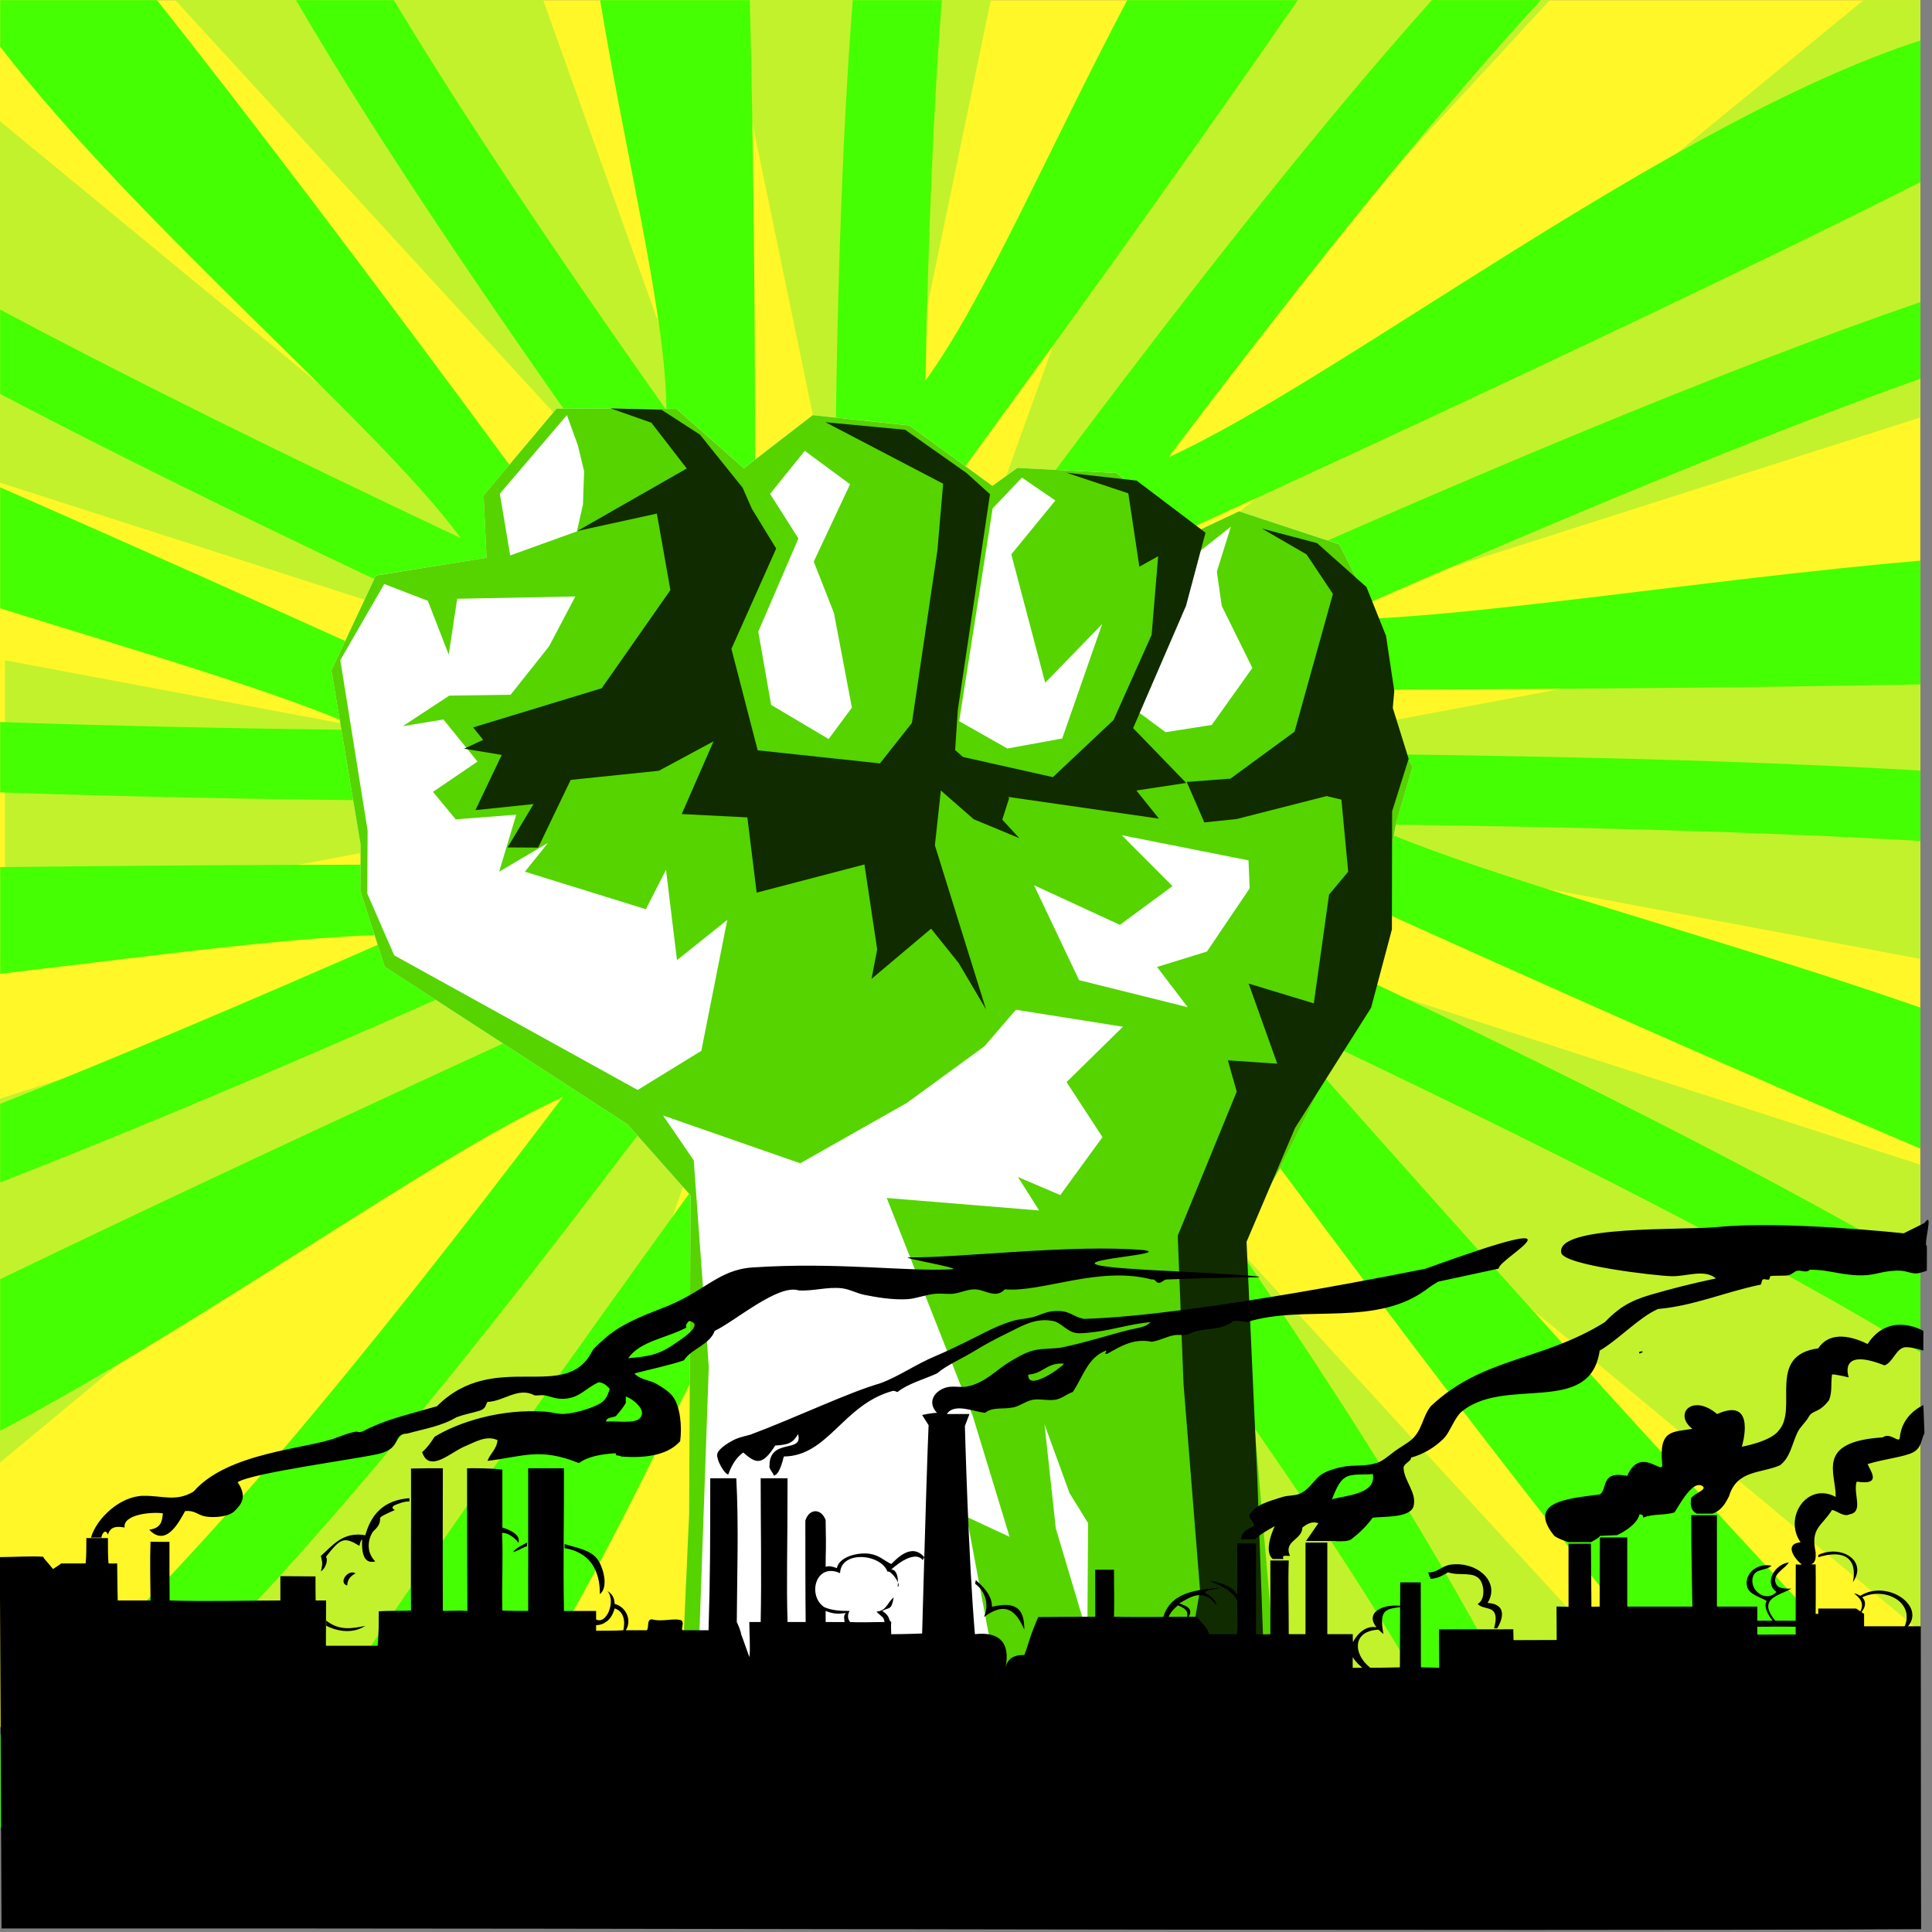 <?xml version="1.0" encoding="UTF-8" standalone="no"?>
<svg
   id="svg2"
   viewBox="0 0 256 256"
   version="1.1"
   sodipodi:docname="IAQ-logo.svg"
   inkscape:version="1.2.1 (9c6d41e410, 2022-07-14)"
   width="256"
   height="256"
   inkscape:export-filename="IAQ-logo.png"
   inkscape:export-xdpi="96"
   inkscape:export-ydpi="96"
   xmlns:inkscape="http://www.inkscape.org/namespaces/inkscape"
   xmlns:sodipodi="http://sodipodi.sourceforge.net/DTD/sodipodi-0.dtd"
   xmlns="http://www.w3.org/2000/svg"
   xmlns:svg="http://www.w3.org/2000/svg"
   xmlns:rdf="http://www.w3.org/1999/02/22-rdf-syntax-ns#"
   xmlns:cc="http://creativecommons.org/ns#"
   xmlns:dc="http://purl.org/dc/elements/1.1/">
  <rect x="0" y="0" width="256" height="256" fill="#808080" stroke="none"/>
  <defs
     id="defs11726">
    <filter
       inkscape:menu-tooltip="Inkblot on blotting paper"
       inkscape:menu="Textures"
       inkscape:label="Blotting Paper"
       style="color-interpolation-filters:sRGB"
       id="filter3212"
       x="-0.242"
       y="-0.435"
       width="1.484"
       height="1.869">
      <feGaussianBlur
         result="result6"
         stdDeviation="8"
         in="SourceGraphic"
         id="feGaussianBlur3192" />
      <feComposite
         in2="SourceGraphic"
         in="result6"
         operator="xor"
         result="result10"
         id="feComposite3194" />
      <feGaussianBlur
         result="result2"
         stdDeviation="8"
         id="feGaussianBlur3196" />
      <feComposite
         in2="SourceGraphic"
         operator="atop"
         in="result10"
         result="result91"
         id="feComposite3198" />
      <feComposite
         result="result4"
         in="result2"
         operator="xor"
         in2="result91"
         id="feComposite3200" />
      <feGaussianBlur
         in="result4"
         result="result3"
         stdDeviation="4"
         id="feGaussianBlur3202" />
      <feSpecularLighting
         result="result5"
         specularExponent="5"
         specularConstant="1.1"
         surfaceScale="18"
         id="feSpecularLighting3206">
        <feDistantLight
           azimuth="235"
           elevation="55"
           id="feDistantLight3204" />
      </feSpecularLighting>
      <feComposite
         in="result3"
         k3="1.1"
         k2="0.5"
         operator="arithmetic"
         result="result7"
         in2="result5"
         k1="0.5"
         id="feComposite3208"
         k4="0" />
      <feComposite
         in="result7"
         operator="atop"
         in2="SourceGraphic"
         result="fbSourceGraphic"
         id="feComposite3210" />
      <feColorMatrix
         result="fbSourceGraphicAlpha"
         in="fbSourceGraphic"
         values="0 0 0 -1 0 0 0 0 -1 0 0 0 0 -1 0 0 0 0 1 0"
         id="feColorMatrix3214" />
      <feGaussianBlur
         id="feGaussianBlur3216"
         stdDeviation="0.4"
         result="blur"
         in="fbSourceGraphic" />
      <feComposite
         in2="blur"
         id="feComposite3218"
         in="fbSourceGraphic"
         operator="in"
         result="composite1" />
      <feComposite
         in2="composite1"
         id="feComposite3220"
         in="composite1"
         operator="in"
         result="fbSourceGraphic" />
      <feColorMatrix
         result="fbSourceGraphicAlpha"
         in="fbSourceGraphic"
         values="0 0 0 -1 0 0 0 0 -1 0 0 0 0 -1 0 0 0 0 1 0"
         id="feColorMatrix3456" />
      <feGaussianBlur
         id="feGaussianBlur3458"
         stdDeviation="3"
         in="fbSourceGraphic"
         result="result1" />
      <feTurbulence
         id="feTurbulence3460"
         type="turbulence"
         baseFrequency="0.05"
         numOctaves="5"
         result="result0" />
      <feDisplacementMap
         in2="result0"
         id="feDisplacementMap3462"
         in="result1"
         xChannelSelector="R"
         yChannelSelector="G"
         scale="3"
         result="result2" />
      <feBlend
         in2="result2"
         id="feBlend3464"
         result="result5"
         in="result2"
         mode="multiply" />
      <feGaussianBlur
         id="feGaussianBlur3466"
         stdDeviation="5"
         in="result2"
         result="result4" />
      <feComposite
         in2="result5"
         id="feComposite3468"
         operator="arithmetic"
         in="result4"
         k2="0.25"
         k3="1"
         k1="1"
         result="result92"
         k4="0" />
      <feComposite
         in2="result2"
         id="feComposite3470"
         operator="in" />
    </filter>
  </defs>
  <sodipodi:namedview
     id="namedview11724"
     pagecolor="#ffffff"
     bordercolor="#000000"
     borderopacity="0.25"
     inkscape:showpageshadow="2"
     inkscape:pageopacity="0.0"
     inkscape:pagecheckerboard="0"
     inkscape:deskcolor="#d1d1d1"
     showgrid="false"
     inkscape:zoom="0.72273553"
     inkscape:cx="166.72765"
     inkscape:cy="264.27371"
     inkscape:window-width="1920"
     inkscape:window-height="1017"
     inkscape:window-x="-8"
     inkscape:window-y="-8"
     inkscape:window-maximized="1"
     inkscape:current-layer="svg2" />
  <g
     id="layer4"
     transform="matrix(0.281,0,0,0.222,-16.311,-11.991)">
    <g
       id="g2896">
      <rect
         id="rect3045"
         fill-rule="evenodd"
         ry="0.452"
         height="1030.8"
         width="905.52"
         y="54.11"
         x="58.046"
         fill="#fff728" />
      <path
         id="path3736"
         d="M 400.81,53.959 463,434.089 525.28,53.959 Z"
         fill="#c2f22c" />
      <path
         id="path3740"
         d="M 140.59,53.959 424.88,446.379 314.16,53.959 H 140.6 Z"
         fill="#c2f22c" />
      <path
         id="path3742"
         d="M 58.053,126.38 V 342.1 l 338.92,137.75 z"
         fill="#c2f22c" />
      <path
         id="path3744"
         d="M 60.375,448.12 V 602.9 l 326.38,-77.31 z"
         fill="#c2f22c" />
      <path
         id="path3746"
         d="M 396.97,571.31 58.03,709.84 V 926.96 L 396.97,571.3 Z"
         fill="#c2f22c" />
      <path
         id="path3748"
         d="M 424.88,604.81 74.76,1085.45 H 288.45 L 424.89,604.81 Z"
         fill="#c2f22c" />
      <path
         id="path3752"
         d="m 501.09,604.81 135.59,480.62 H 849.24 L 501.08,604.81 Z"
         fill="#c2f22c" />
      <path
         id="path3754"
         d="m 529,571.31 434.56,456.38 V 749.16 L 529,571.3 Z"
         fill="#c2f22c" />
      <path
         id="path3756"
         d="M 963.56,425.06 539.22,525.59 963.56,626.34 Z"
         fill="#c2f22c" />
      <path
         id="path3758"
         d="M 936.86,54.071 526.69,479.841 963.55,303.201 V 54.071 h -26.688 z"
         fill="#c2f22c" />
      <path
         id="path3760"
         d="M 613.28,53.969 501.09,448.689 788.97,53.969 Z"
         fill="#c2f22c" />
      <path
         id="use3981"
         d="m 58.118,54.094 v 27.79 c 64.642,106.23 178,225.52 217.16,293.28 -85.51,-51.08 -157.69,-96.17 -217.16,-136.4 v 50.383 c 71.47,47.44 158.9,100.86 265.09,163.04 l 67.246,39.367 -38.664,-67.561 c 0,0 -125.51,-219.48 -219.7,-369.89 H 58.123 Z m 139.49,0 c 41.13,89.216 99.7,198.43 177.64,335.38 l 38.538,67.748 0.283,-77.862 c 0,0 0.694,-167.36 -2.45,-325.26 h -70.575 c 12.31,94.77 31.22,189.85 31.23,244.72 -53.09,-95.21 -95.92,-176.21 -128.5,-244.73 h -46.171 z m 262.54,0 c -5.206,84.791 -7.705,185.95 -8.48,307.09 l -0.503,77.924 39.167,-67.312 c 0,0 99.188,-170.02 179.69,-317.7 h -80.438 c -36.672,88.081 -67.745,179.63 -95.137,227.08 1.308,-86.417 3.733,-161.83 7.695,-227.08 h -41.993 z m 273.1,0 c -56.62,80.146 -121.8,185.27 -201.24,320.82 l -39.418,67.219 67.623,-38.713 c 0,0 254.6,-145.49 403.35,-240.71 V 78.188 c -118.1,48.542 -273.34,201.9 -354.54,248.79 68.32,-114.28 125.98,-204.73 175.6,-272.89 h -51.385 z m 230.32,180.25 c -95.04,41.38 -214.33,104.65 -368.87,192.54 l -67.748,38.558 77.893,0.28 c 0,0 191.94,0.79 358.72,-3.205 v -73.879 c -105.25,11.62 -216.8,35.27 -278.15,35.29 111.17,-61.95 202.98,-109.9 278.16,-143.9 v -45.684 z m -905.45,110.54 v 72.229 c 69.005,27.132 133.92,51.037 171.37,72.634 -62.828,-0.943 -119.83,-2.493 -171.37,-4.792 v 42.012 c 72.532,3.232 155.74,4.939 251.36,5.539 l 77.988,0.467 -67.34,-39.149 c 0,0 -130.39,-76.015 -262.01,-148.94 z m 486.93,157.9 67.309,39.211 c 0,0 197.08,114.8 351.21,197.58 v -84.179 c -97.463,-42.95 -207.03,-78.497 -260.53,-109.36 101.6,1.525 188.01,4.62 260.53,9.927 v -42.012 c -91.27,-6.739 -203.11,-9.811 -340.56,-10.674 l -77.956,-0.498 z m -3.015,41.421 38.695,67.561 c 0,0 178.48,312.11 269.49,447.01 31.903,47.29 72.137,80.953 113.35,99.801 l -0.135,-71.528 c -103.5,-139.11 -205.8,-282.06 -306.21,-426.48 134.09,80.1 235.39,145.53 306.36,200.54 v -52.281 c -83.63,-62.1 -199.01,-134.38 -354.29,-225.31 l -67.246,-39.367 z m -247.81,25.798 c -47.543,-0.027 -139.7,0.143 -236.1,1.556 v 63.702 c 74.92,-11.18 144.89,-23.36 188.95,-23.37 -70.55,39.31 -133.28,72.95 -188.95,101.01 v 46.867 c 78.09,-38.54 170.01,-88.49 279.69,-150.87 l 67.717,-38.558 -77.893,-0.28 c 0,0 -12.323,-0.05 -33.419,-0.062 v 6e-5 z m 224.48,8.558 -0.251,77.862 c 6.355,176.8 -9.294,369.81 11.669,545.13 l 63.948,0.405 c 22.556,-152.85 -20.993,-312.11 -33.844,-465 72.09,150.74 174.53,297.89 217.88,461.3 l 41.491,0.249 c -60.77,-194.5 -163.13,-375.09 -262.34,-552.19 l -38.57,-67.748 z m -78.773,15.062 -67.623,38.713 c 0,0 -170.67,97.56 -314.18,185.19 v 90.465 c 98.62,-65.89 203.43,-163.43 265.3,-199.16 -98.26,164.34 -174.4,279.39 -236.35,349.68 -10.038,11.391 -19.678,21.652 -28.959,30.871 v 55.673 c 19.482,-16.028 39.412,-35.674 60.053,-59.097 74.556,-84.603 162.17,-220.04 282.33,-425.07 l 39.418,-67.281 z m 41.428,3.05 -39.229,67.281 c 0,0 -181.15,310.6 -252.53,456.84 -11.874,24.329 -20.157,48.77 -25.127,72.54 l 56.787,0.342 c 3.996,-8.613 11.751,-19.86 24.373,-34.356 83.022,-95.349 143.58,-320.13 192.41,-404.71 -5.873,146.49 -1.187,296.24 -33.89,440.22 l 42.402,0.28 c 33.317,-171.14 32.003,-346.94 34.298,-520.54 l 0.503,-77.893 z"
         style="color:#000000;text-indent:0;text-transform:none"
         fill="#45ff03" />
      <g
         id="g4360"
         transform="matrix(0.971,0,0,1.022,379.05,1926.7)">
        <path
           id="path4056"
           d="m -60.259,-1593.8 -35.436,50.67 1.376,36.476 -53.732,10.371 -21.598,55.374 14.169,101.81 -0.082,27.068 11.803,44.233 117.86,91.987 30.649,41.592 -0.688,186.04 -2.318,143.01 289.1,1.322 -19.991,-302.81 19.947,-43.105 39.206,-93.802 17.526,-108.77 7.896,-32.349 -13.949,-28.086 1.623,-46.461 -23.331,-55.291 -48.643,-19.256 -23.688,13.396 -35.849,-35.816 -48.12,-2.943 -12.133,10.481 -40.224,-35.265 -47.019,-6.052 -33.428,31.029 -32.713,-34.688 -58.217,-0.164 -3.87e-4,-9e-4 z"
           style="color:#000000"
           fill="#ffffff" />
        <path
           id="path3867"
           d="m -60.264,-1593.8 -35.459,50.704 1.416,36.447 -53.732,10.404 -21.598,55.346 14.157,101.8 -0.099,27.064 11.82,44.25 117.87,91.99 30.652,41.584 -0.691,186.06 -5.452,147.07 h 8.198 l 6.802,-233.06 -7.309,-120.57 -14.915,-26.208 66.639,27.92 51.823,-35.295 37.665,-33.056 15.244,-21.302 51.988,9.91 -27.393,32.332 17.45,32.134 -20.479,33.846 -20.578,-10.536 10.305,19.524 -74.014,-7.276 41.748,127.19 17.911,70.688 -20.841,-11.655 22.699,145.42 h 131.47 l -22.172,-305.56 19.952,-43.098 39.213,-93.768 17.516,-108.78 7.902,-32.365 -13.96,-28.084 1.646,-46.456 -23.343,-55.28 -48.662,-19.294 -23.673,13.433 -35.855,-35.822 -48.102,-2.963 -12.149,10.503 -40.234,-35.262 -47.016,-6.058 -33.418,31.048 -32.727,-34.702 -58.21,-0.198 h 1.53e-4 z m 4.972,3.852 5.334,17.648 3.029,15.145 -0.56,19.458 -2.93,15.672 -32.398,14.026 -5.037,-36.052 32.562,-45.896 z m 115.53,20.874 21.993,19.524 -17.647,45.172 9.811,29.994 8.725,55.28 -11.293,18.339 -27.92,-19.919 -6.256,-42.802 19.491,-54.391 -13.762,-26.076 16.857,-25.121 z m 105.46,15.639 16.232,13.367 -21.401,31.443 16.462,75.001 27.656,-34.274 -19.392,66.836 -26.636,5.828 -23.409,-15.968 16.265,-124.26 14.223,-17.977 z m 101.47,28.644 -6.815,26.241 2.371,20.018 14.882,36.25 -19.722,33.286 -22.422,4.247 -13.927,-12.412 30.949,-93.67 14.684,-13.96 z m -411.16,33.484 21.17,9.812 10.141,31.41 4.116,-32.595 57.387,-1.35 -12.775,29.138 -18.668,28.282 -29.797,0.494 -22.553,17.845 19.722,-3.918 16.561,24.594 -21.631,17.68 11.03,16.067 29.401,-2.733 -8.297,33.286 23.738,-16.824 -11.227,16.824 58.737,21.928 9.779,-23.014 5.334,52.745 24.43,-23.508 -12.61,76.483 -30.916,22.849 -118.23,-78.623 -13.071,-36.085 0.165,-36.744 -13.268,-99.563 21.335,-44.481 z m 358.18,146.71 61.535,14.684 0.56,16.363 -20.742,36.908 -24.232,8.988 14.882,23.508 -52.745,-15.804 -21.895,-55.444 41.715,23.146 25.549,-22.619 -24.627,-29.73 z m -37.534,344.06 12.149,40.135 9.021,17.582 -0.362,64.762 -15.31,-61.667 -5.498,-60.811 z"
           style="color:#000000"
           fill="#55d400" />
        <path
           id="path3949"
           d="m -34.123,-1593.9 19.853,8.396 17.186,26.735 -53.14,36.513 38.62,-10.174 6.585,44.678 -33.352,57.321 -62.457,22.882 4.873,7.276 -9.252,5.136 18.273,3.655 -12.775,32.233 28.216,-3.523 -12.61,25.319 14.849,0.099 15.804,-39.542 42.834,-5.334 26.537,-17.186 -15.441,42.472 31.871,1.943 4.511,43.954 52.35,-16.462 6.19,49.65 -2.766,17.186 28.94,-29.335 13.4,20.084 13.269,27.031 -24.825,-95.777 2.897,-32.036 15.968,16.791 22.158,11.063 -8.297,-10.832 3.358,-12.643 -0.626,-0.658 73.355,12.709 -10.964,-16.429 24.199,-4.412 -25.78,-32.002 25.681,-71.413 9.482,-42.736 -33.451,-30.422 -34.208,-4.642 30.159,12.083 5.367,42.834 9.12,-6.091 -3.161,45.896 -18.504,49.749 -29.434,33.352 -43.691,-11.787 -3.786,-4.017 1.284,-23.409 15.639,-126.03 -11.458,-12.445 -29.731,-25.187 -38.752,-4.412 57.189,35.92 -2.799,38.982 -0.461,3.852 -11.918,96.896 -15.507,23.607 -59.395,-7.638 -12.742,-59.264 12.116,-32.628 9.614,-25.944 -11.787,-23.212 -4.511,-12.314 -20.709,-31.015 -18.635,-14.487 -24.825,-0.856 z m 316.37,70.228 21.664,15.079 12.808,23.08 -18.635,80.467 -31.146,27.426 -21.203,1.91 8.527,23.64 15.606,-1.943 43.822,-13.433 7.145,2.074 3.292,42.11 -9.285,13.334 -7.408,63.544 -31.64,-11.556 13.894,46.786 -23.969,-1.942 4.28,18.273 -28.644,84.122 2.799,86.327 8.034,120.6 -7.276,50.045 h 38.192 l -0.165,-17.944 -2.93,-97.127 -5.235,-138.32 23.574,-66.573 36.908,-70.129 10.108,-45.765 0.099,-68.976 8.034,-30.652 -7.704,-29.698 0.724,-10.009 -4.017,-32.101 -9.482,-28.48 -24.002,-25.681 -26.768,-8.495 z"
           style="color:#000000"
           fill="#112b00" />
      </g>
      <path
         id="path37"
         d="m 955.71,790.14 c 0,0 -56.421,-7.701 -87.486,-3.771 -16.726,2.116 -76.568,-1.309 -73.964,15.403 1.163,7.461 44.643,13.745 51.987,13.973 7.219,0.226 15.482,-4.496 20.951,1.313 -11.792,3.171 -21.299,6.256 -30.86,9.786 -10.123,3.739 -15.378,8.236 -21.519,16.31 -29.56,23.39 -57.592,20.775 -82.103,50.2 -3.925,6.305 -3.905,13.829 -8.736,19.572 -2.048,2.434 -5.554,4.744 -8.131,7.159 -3.052,2.863 -5.855,6.113 -8.736,7.202 -5.452,2.069 -10.523,1.127 -14.56,1.949 -3.795,0.769 -8.253,2.393 -11.081,4.575 -3.587,2.768 -5.578,8.93 -10.476,11.735 -2.275,1.301 -5.583,0.932 -8.131,1.948 -6.521,2.599 -12.983,4.671 -15.505,10.675 -0.907,2.159 2.428,3.921 1.815,6.778 -2.339,1.445 -5.912,3.5 -5.862,7.795 h 6.505 c 2.93,-3.536 9.227,-7.719 9.341,-7.795 -0.073,0.187 -5.699,14.63 -0.945,19.572 h 5.03 c -0.45,-1.717 -0.491,-2.105 3.101,-1.822 -3.259,-8.943 5.787,-9.537 5.824,-16.945 1.721,-1.698 3.442,-3.022 5.446,-3.05 0.668,-0.017 2.118,0.424 2.118,0.424 l -5.824,10.675 h 14.106 v 0.126 c 2.792,0.029 5.838,0.2 7.337,-1.271 3.671,-3.602 7.111,-7.752 9.984,-12.794 5.168,-0.781 17.361,0.2 19.212,-6.524 1.889,-8.377 -4.628,-15.564 -4.652,-23.469 0.392,-2.557 3.765,-3.809 3.517,-5.846 6.122,-2.107 11.5,-6.377 15.695,-11.734 2.959,-4.475 4.336,-10.504 7.564,-15.039 20.218,-22.643 61.177,2.738 65.69,-37.067 9.067,-6.764 18.473,-19.8 27.494,-24.867 16.78,-1.863 31.396,-10.015 47.727,-14.361 1.497,0.123 0.85,-2.487 1.74,-3.262 0.612,-0.531 2.233,0.441 2.912,0 0.283,-0.183 0.421,-1.889 0.567,-1.949 1.307,-0.54 7.2,-0.043 8.736,-0.635 2.085,-0.804 2.535,-2.277 4.084,-2.626 1.829,-0.416 4.361,1.555 5.824,-0.635 9.794,-0.067 16.243,4.12 26.775,3.262 4.71,-0.382 9.382,-3.139 16.3,-2.626 3.122,0.233 5.677,2.381 8.736,1.313 0.767,-0.23 3.376,-1.313 3.376,-1.313 0,0 0.086,-14.794 0,-14.816 -1.778,-0.455 3.535,-21.93 -1.104,-13.685 l -9.818,6.157 z m -542.93,20.393 c -16.129,1.381 -22.726,14.801 -42.177,24.149 -12.339,6.034 -20.743,10.592 -27.948,18.894 -1.946,2.241 -4.159,4.572 -5.219,6.524 -12.41,31.94 -45.956,-1.406 -73.367,33.255 -16.269,5.939 -24.464,8.027 -34.944,14.996 -4.086,1.783 0.728,-2.591 -12.783,3.94 -13.51,6.531 -50.808,8.458 -66.976,31.941 -8.256,6.403 -14.684,2.368 -23.863,2.584 -10.64,0.25 -21.758,13.036 -24.582,24.952 h 4.954 c 0.198,-2.504 1.983,-5.566 3.063,-1.737 1.25,-5.568 5.043,-4.878 7.866,-4.279 -0.88,-8.086 13.405,-9.453 18.039,-8.473 -0.334,5.456 -1.203,8.838 -6.429,9.786 7.936,10.557 13.999,-4.477 16.905,-11.099 4.852,-0.652 5.949,2.516 9.908,3.262 3.959,0.746 10.797,0.103 13.388,-3.262 2.591,-3.364 6.553,-7.961 1.475,-17.284 7.273,-5.664 55.399,-13.614 66.56,-16.903 11.161,-3.289 6.277,-11.927 13.463,-12.116 7.987,-2.809 16.159,-4.393 23.258,-9.786 4.422,-1.994 7.472,-2.53 10.74,-3.813 3.269,-1.283 2.798,-3.613 3.82,-5.295 7.722,-0.325 14.515,-9.123 22.124,-3.94 1.116,0.293 3.051,-0.275 4.652,0 2.815,0.48 5.738,2.732 10.513,1.949 6.656,-1.09 9.009,-6.204 15.127,-9.743 2.642,0.301 3.842,2.181 5.219,3.897 -0.618,2.741 -1.528,5.903 -3.479,7.837 -3.168,3.141 -12.213,6.751 -18.039,7.159 -3.051,0.215 -5.471,-1.001 -8.736,-1.313 -20.601,-1.968 -40.816,5.994 -52.378,14.996 -1.652,3.363 -3.498,6.539 -5.824,9.15 3.284,12.702 13.553,0.074 19.779,-3.262 5.425,-2.906 10.489,-6.953 15.732,-3.94 -0.307,5.524 -3.474,7.905 -4.689,12.412 17.285,-2.702 24.748,-8.029 43.113,1.313 4.117,-3.869 10.327,-5.371 17.434,-5.888 -0.52,2.107 1.915,0.912 2.345,1.949 13.21,1.32 22.659,-1.555 27.948,-9.108 0.935,-8.551 0.081,-20.885 -3.479,-26.731 -1.8,-2.952 -5.194,-5.812 -8.169,-7.837 -2.909,-1.978 -7.353,-2.186 -9.908,-5.888 7.756,-2.615 15.982,-4.686 23.296,-7.795 3.68,-7.185 12.089,-9.088 14.56,-17.623 9.387,-5.557 29.856,-28.115 39.596,-24.147 6.764,0.568 13.539,-2.282 20.346,-1.271 3.669,0.545 7.113,3.028 10.513,3.897 5.959,1.525 13.48,3.127 20.346,2.626 4.238,-0.309 8.86,-2.829 13.388,-3.262 2.841,-0.27 5.459,0.327 8.169,0 3.439,-0.415 6.841,-2.743 10.476,-2.626 4.561,0.146 9.743,5.899 13.955,0 17.702,1.944 44.275,-14.153 69.283,-5.889 2.097,-0.39 1.755,2.189 3.517,1.991 1.464,-0.165 1.933,-1.767 3.479,-1.991 11.372,-0.562 26.519,-1.104 40.163,-1.271 19.917,-0.238 -48.214,-4.39 -48.214,-4.39 -63.919,-4.515 12.795,-8.754 -2.422,-11.841 -33.86,-3.696 -85.429,4.527 -111.12,4.348 -4.905,-0.034 25.942,6.647 20.398,7.055 -21.215,1.563 -53.93,-4.509 -94.166,-1.064 z m 317.63,0.681 c 0,0 -108.02,28.149 -161.26,29.993 -5.719,-1.361 -6.489,-5.487 -14.56,-4.575 -3.258,0.37 -6.116,2.251 -8.736,3.262 -3.444,1.329 -6.87,1.256 -10.476,2.626 -8.209,3.123 -15.176,8.411 -22.729,13.006 -4.454,2.708 -8.738,5.383 -13.388,7.837 -9.507,5.016 -17.556,12.378 -26.17,16.31 -15.363,5.638 -39.637,20.458 -61.152,30.628 -2.09,0.739 -5.019,1.526 -6.959,2.627 -2.598,1.475 -8.333,5.68 -8.736,9.108 -0.403,3.43 3.442,11.92 5.219,12.031 2.204,-7.728 4.826,-11.028 7.072,-13.09 6.073,6.873 9.052,7.792 15.052,-4.151 6.209,-0.531 8.197,-1.358 10.778,-6.778 2.648,11.691 -13.46,1.947 -13.463,18.809 -0.426,1.781 1.996,4.593 2.004,5.888 2.702,-0.45 4.131,-8.626 4.765,-11.396 20.882,-0.248 27.989,-31.02 51.244,-39.101 1.217,-0.278 1.518,0.429 2.307,0.635 5.019,-5.029 12.35,-7.5 18.644,-11.099 4.827,-5.172 11.639,-8.697 18.039,-13.683 4.438,-3.459 10.021,-7.252 16.3,-11.099 5.727,-3.511 12.053,-8.591 20.384,-6.524 3.963,0.984 6.641,6.512 11.043,7.202 2.529,0.397 6.455,-0.351 8.736,-0.678 8.359,-1.188 16.564,-4.755 26.208,-5.846 -2.291,3.228 -6.459,3.494 -9.908,4.575 -9.441,2.958 -20.659,7.6 -31.427,10.421 -4.26,1.114 -9.447,0.483 -13.993,1.949 -4.139,1.334 -8.339,4.651 -11.61,7.159 -6.001,4.604 -11.296,12.45 -19.817,14.361 -3.006,0.674 -6.737,-0.637 -9.871,0.635 -5.419,2.204 -8.765,8.754 -4.084,15.039 -2.658,0.062 -6.996,1.271 -6.996,1.271 l 3.063,6.143 c 0,0 -0.5,10.986 -2.042,78.71 -0.314,13.781 -0.61,26.346 -1.021,45.582 0,0 -8.569,0.424 -14.56,0.424 0,-2.686 -0.243,-4.189 0,-7.287 -1.681,-1.16 0.003,-3.117 -4.236,-6.609 3.355,-2.45 4.245,8e-4 5.408,-8.049 -2.888,2.631 -3.289,8.074 -8.169,8.472 2.165,2.822 3.544,3.05 3.82,6.185 -4.561,0 -11.445,0.378 -16.186,0.042 -1.116,-1.597 -1.462,-4.221 -0.265,-6.651 -3.931,0.118 -8.476,-0.281 -11.951,-2.245 -8.1,-6.768 -4.136,-26.893 7.45,-20.292 0.346,-13.713 19.291,-11.66 22.388,-0.805 0.914,-1.08 3.896,3.3 4.916,6.312 -0.005,-3.045 -0.576,-7.668 -3.177,-7.668 0,0 10.463,-12.563 14.863,-5.634 l 0.719,-1.779 c -6.294,-9.107 -13.486,1.792 -15.581,4.109 -3.649,-2.191 -5.737,-5.384 -10.476,-6.143 -5.415,-0.867 -14.138,1.835 -15.165,8.6 -2.089,-1.08 -4.086,-1.444 -5.295,-0.763 0,-13.042 0.308,-5.782 0,-27.959 -2.275,-7.387 -7.89,-6.694 -9.568,0.381 0,19.753 0.003,44.682 0.151,60.494 h -8.547 c -0.58,-25.783 0,-38.93 0,-85.784 h -12.669 c -0.003,28.432 0.467,57.591 0,85.784 h -5.37 c 0.017,6.276 0.59,16.466 0.038,20.969 -2.762,-10.004 -3.895,-13.683 -3.895,-13.683 0,0 0.11,-1.429 -2.042,-7.287 0.123,-28.509 0.972,-56.807 -0.227,-85.784 h -12.291 c 0,37.945 0.015,56.871 -0.794,90.698 h -12.215 c -0.981,-0.868 0.949,-4.381 -0.605,-5.889 -3.46,-1.569 -9.077,1.108 -13.955,-0.635 -2.567,0.168 -1.142,4.825 -2.345,6.524 h -9.871 c 3.075,-6.473 -0.277,-14.195 -5.257,-15.674 -0.273,-2.379 -0.234,-5.173 -3.479,-7.795 4.209,5.852 -0.355,20.384 -5.295,17.03 v -5.041 h -15.165 c -0.428,-28.397 0.071,-56.793 0,-85.191 h -16.867 v 47.107 c 0.013,-2.1e-4 0.024,3.3e-4 0.038,0 -0.06,12.39 -0.038,20.219 -0.038,38.042 -5.743,0 -7.133,0.016 -12.177,-0.212 -0.356,-15.4 0.427,-30.891 -0.151,-46.218 1.177,-0.748 5.452,1.543 7.715,5.761 1.244,-4.776 -3.914,-7.673 -7.564,-9.108 v -34.568 c -5.109,-0.813 -11.839,-0.882 -16.64,-0.805 0,37.206 0.032,43.931 0.151,85.149 -3.76,-0.35 -7.296,0 -11.572,0 -0.14,-32.737 0,-60.813 0,-85.149 -7.644,0 -8.812,0 -15.014,0.169 0.113,28.259 -0.165,56.507 0,84.768 -1.457,0.224 -11.254,0.063 -15.203,0.424 0,8.36 -0.014,13.056 -0.53,20.588 h -24.393 l 0.075,-27.028 h -4.916 c -0.074,-4.963 -0.075,-10.236 -0.075,-14.361 -4.907,0 -9.642,-0.157 -16.564,-0.169 v 14.53 c -15.905,0 -34.204,0.73 -52.227,0 -0.084,-11.325 -0.075,-22.123 -0.075,-34.992 -4.434,0 -6.399,0 -8.925,-0.084 -0.364,13.532 -0.05,21.496 0,35.076 h -15.468 c -0.216,-9.542 -0.132,-15.837 -0.265,-22.114 -3.471,0 -2.437,0.112 -4.084,0 -0.285,-3.949 -0.265,-9.495 -0.265,-15.123 h -10.173 c -1.53e-4,6.108 -0.015,11.174 -0.34,15.123 h -11.497 c -2.009,1.916 -1.356,1.139 -3.895,3.347 -4.739,-7.304 -3.536,-5.019 -4.652,-7.329 -5.411,-0.544 -13.784,0.199 -20.432,0.205 l 0.814,221.65 c 332.02,-0.299 693.41,1.767 905.17,0.424 0,0 -0.148,-53.556 -0.148,-180.77 h -26.742 v -7.413 l -3.744,-3.177 h -17.888 c 0,2.011 0.038,3.177 0.038,3.177 h -1.248 c 0,0 0.133,-19.364 0,-29.527 h -2.231 c 1.304,-0.593 2.105,-1.969 2.231,-4.321 v -2.881 c -2.418,-14.699 2.599,-15.111 7.715,-25.29 2.316,0.378 5.544,4.402 8.169,2.627 6.994,-1.292 1.585,-12.564 3.479,-19.572 12.264,2.507 6.274,-6.579 5.143,-10.463 7.931,-3.073 17.753,-4.325 21.632,-7.117 3.879,-2.792 3.55,-7.46 5.181,-11.311 l -0.529,-16.733 c 0,0 -10.086,5.29 -11.081,19.233 -0.295,4.13 -4.284,-3.312 -8.131,0 -31.966,2.638 -21.894,21.416 -22.124,35.542 -13.379,-9.162 -24.749,12.231 -16.564,27.07 -7.968,0.996 -2.805,9.9 0.529,13.217 -0.231,0.279 -2.799,0 -2.799,0 0,0 -0.038,14.873 -0.038,33.636 l -9.606,-0.041 c 0,0 -3.447,-4.789 -3.328,-8.727 0.174,-5.816 6.88,-7.433 10.854,-10.379 -4.481,0 -7.089,-0.34 -7.564,-4.575 -0.53,-4.788 5.036,-7.838 6.391,-11.099 -6.596,1.072 -11.846,12.072 -5.824,17.623 -5.008,6.762 -13.104,-1.224 -11.043,-9.15 1.317,-5.044 6.045,-3.304 8.736,-6.524 -7.059,-1.799 -12.594,4.896 -11.648,11.777 0.739,5.429 5.878,6.604 9.341,9.235 -2.075,4.674 2.836,11.819 2.836,11.819 h -7.223 v -8.43 h -19.06 v -54.563 h -12.102 c -0.021,20.187 0.529,54.563 0.529,54.563 h -30.708 v -41.261 h -12.896 c -0.114,7.087 -0.113,41.261 -0.113,41.261 l -3.895,0.128 -0.227,-37.66 h -10.551 c 0,1.192 -0.039,25.129 0,37.66 l -5.673,-0.169 0.075,19.995 -20.346,0.083 -0.113,-6.481 -35.058,0.042 0.113,22.918 -8.623,-0.254 -0.075,-50.708 h -9.681 l -0.151,50.708 c 0,0 -6.977,0.254 -13.955,0.254 -8.536,-8.465 -8.71,-23.486 5.975,-22.749 -7.168,-4.893 -12.252,2.694 -14.144,7.498 -0.112,-3.195 -0.113,-2.168 -0.113,-4.787 -5.118,0.029 -7.582,0 -11.988,0 v -54.69 h -10.287 v 54.69 h -7.904 c 0.043,-16.031 -0.37,-29.494 0,-43.972 h -8.66 v 43.972 c -1.956,0 -4.003,0.274 -6.769,0 -9.5e-4,-25.821 -5e-5,-53.401 0,-54.14 h -8.849 c 0.005,12.285 0.128,18.571 0,30.756 -1.488,-4.234 -6.433,-7.199 -13.35,-8.557 8.056,4.062 11.47,7.327 13.35,11.819 0,9.734 0.34,15.088 -0.151,20.122 h -13.199 c -0.097,-3.37 -4.614,-7.999 -5.559,-10.421 -13.087,0 -26.807,0.42 -39.218,0 0.218,-12.956 0,-13.248 0,-28.044 -3.566,-0.083 -5.168,0 -8.85,0 0,8.084 0.014,18.31 0.038,28.044 -10.313,0.065 -17.691,0.017 -26.927,0.212 -4.651,13.977 -3.886,13.799 -6.543,22.664 -5.621,-0.313 -8.184,3.123 -8.887,7.583 2.56,-15.512 -3.454,-21.732 -14.409,-20.038 -3.117,-45.962 -4.727,-124.25 -4.727,-124.25 l 2.156,-7.159 h -10.665 c 3.482,-6.731 12.42,-1.436 18.039,-0.72 3.585,-3.733 8.548,-1.904 13.388,-3.262 3.351,-0.943 6.023,-3.939 9.341,-4.575 3.323,-0.636 7.048,0.775 10.476,0 3.136,-0.709 5.597,-3.596 8.131,-4.575 4.775,-8.777 6.898,-20.55 15.732,-24.782 0.372,1.419 -1.664,2.065 0.567,1.949 6.377,-4.621 12.618,-9.372 20.951,-7.159 3.528,-0.609 6.681,-2.997 10.476,-3.897 2.288,-0.538 4.716,0.347 6.996,-0.678 6.252,-4.321 15.037,-1.475 20.951,-7.795 2.618,-0.318 4.386,0.314 6.429,0.635 27.301,-10.944 61.641,3.834 86.15,-20.885 1.28,-1.177 4.084,-3.262 4.084,-3.262 l 28.515,-7.795 c -0.468,-5.839 47.805,-37.603 -34.339,0 h -1.4e-4 l -3.4e-4,-6.6e-4 h 9e-5 z m -248.92,187.29 c 9.5e-4,1.47 -0.121,2.584 -0.227,2.584 0.738,-0.158 0.691,-1.215 0.227,-2.584 z m -98.63,-156.02 c 8.159,1.77 -4.348,11.577 -7.601,14.361 -7.041,6.026 -11.929,6.843 -20.951,7.837 5.447,-10.202 18.329,-12.094 27.38,-18.258 -0.462,-2.255 0.654,-2.779 1.172,-3.94 z m 570.79,2.245 c -4.873,0.153 -10.461,2.753 -14.938,11.48 -9.579,-5.972 -18.55,-6.577 -23.258,2.584 -24.599,4.255 -9.352,35.667 -18.569,48.929 -3.761,6.755 -17.472,9.786 -17.472,9.786 0,0 7.318,-30.301 -11.648,-19.487 -11.664,-12.541 -20.744,0 -11.686,8.812 -9.063,2.094 -15.917,0 -14.22,21.054 0.602,7.464 -10.205,-11.281 -16.489,7.032 -13.018,-3.286 -8.958,7.995 -13.009,11.099 -14.684,2.419 -34.236,4.118 -21.67,24.274 1.189,1.907 6.996,4.194 6.996,4.194 h 10.551 c 0,0 3.117,-1.971 4.122,-3.389 v -0.339 l 8.244,-0.466 c 0,0 9.292,-5.258 10.513,-12.37 1.268,-0.121 1.844,0.529 1.74,1.949 4.553,-2.505 9.822,-1.171 14.825,-3.177 2.337,-4.635 7.204,-16.014 11.383,-16.31 0.597,-0.042 1.18,0.131 1.74,0.593 2.995,2.475 -6.108,5.063 -5.408,8.43 -0.535,5.262 1.471,7.281 2.761,8.049 h 7.45 c 5.257,-2.295 7.153,-9.35 7.715,-10.21 3.668,-15.97 15.076,-13.661 24.128,-18.682 4.821,-4.822 5.397,-11.97 8.169,-19.529 1.246,-3.404 3.836,-5.944 5.219,-9.15 2.023,-4.681 4.629,-1.876 9.681,-10.125 1.568,-5.201 0.788,-9.019 1.399,-15.293 0.672,-0.545 7.904,1.652 7.904,1.652 0,0 -5.367,-18.338 16.829,-7.159 3.833,-1.449 5.466,-10.069 9.606,-10.802 2.535,-0.447 8.736,1.949 8.736,1.949 v -11.735 c 0,0 -5.081,-3.841 -11.346,-3.643 z m -395.31,23.13 c 0.466,0 0.959,0.037 1.475,0.084 -2.855,4.009 -17.452,16.273 -16.867,6.524 6.637,-0.515 8.395,-6.498 15.392,-6.609 v 6.6e-4 z m -205.2,19.656 c 3.733,1.745 8.046,6.722 7.601,10.421 -0.808,6.717 -9.446,4.049 -16.905,4.575 0.144,-2.665 3.026,-2.257 4.652,-3.262 1.649,-2.5 3.362,-4.935 4.652,-7.837 v -3.897 z m 352.24,46.302 c 1.685,11.483 -10.929,12.548 -19.249,14.996 1.659,-4.883 3.164,-10.618 6.429,-13.048 3.265,-2.429 8.558,-1.291 12.82,-1.949 z m -454.27,14.403 c -12.427,1.204 -18.119,9.995 -20.8,22.113 -10.791,-2.337 -15.641,6.508 -20.951,12.37 0.448,3.38 1.156,3.614 0,9.15 2.103,-1.396 3.571,-6.664 2.382,-8.642 6.917,-11.218 8.573,-12.111 15.808,-6.524 0.244,-2.381 1.253,-4.666 1.248,-3.304 -0.007,2.452 -0.75,14.898 6.202,12.582 -4.238,-5.443 -3.62,-12.638 -1.172,-17.623 2.22,-2.747 3.585,-4.435 3.479,-8.473 0.926,-1.45 6.996,-4.575 6.996,-4.575 0,0 -2.119,-0.869 -0.605,-2.584 1.796,-1.119 5.354,-2.748 7.412,-2.499 v -1.991 z m 55.555,26.434 c -2.296,1.727 -5.184,2.987 -6.694,5.804 3.58,-1.504 4.318,-2.758 6.543,-3.516 l 0.151,-2.288 z m 17.623,0.974 v 2.415 c 11.353,2.373 16.705,12.345 16.64,27.493 4.231,-4.357 1.559,-16.18 -1.172,-20.885 -3.308,-5.699 -10.279,-6.93 -15.468,-9.023 z m 598.13,4.448 c -2.289,8.7e-4 -4.7,0.664 -6.959,2.033 v 1.356 c 12.349,-4.897 18.557,0.888 16.337,14.869 5.602,-10.303 -1.204,-18.262 -9.379,-18.258 z m -178.05,7.583 c -0.775,0.026 -1.553,0.116 -2.345,0.254 -4.058,0.709 -6.337,4.957 -10.476,4.575 0.192,1.522 0.71,2.683 1.172,3.897 3.589,-0.324 5.792,-2.21 8.169,-3.897 5.092,2.362 12.085,-0.876 15.127,4.575 1.975,3.529 2.406,11.849 -1.172,14.318 2.559,3.315 6.766,1.422 8.131,5.889 0.869,2.85 -0.072,7.224 -0.416,8.642 h 1.513 c 1.359,-2.839 6.141,-14.252 -4.576,-15.166 5.817,-11.557 -3.502,-23.47 -15.127,-23.088 z m -226.19,9.489 -0.303,2.16 c 5.181,4.765 6.624,13.128 4.122,19.91 10.248,-9.765 15.249,-3.701 19.06,7.498 0,-11.199 -2.894,-17.433 -15.279,-13.641 0.19,-6.826 -4.361,-12.39 -7.601,-15.928 z m -170.26,16.86 c 4.194,1.841 5.036,7.067 4.084,13.048 -3.814,0.308 -8.614,0.296 -12.858,0.296 v -3.262 c 0,0 2.837,-0.222 4.122,-1.61 2.555,-1.7 3.762,-4.901 4.652,-8.473 z m 99.462,1.525 c 3.923,2.006 6.297,1.81 9.53,1.228 -1.302,1.681 -0.702,3.576 -0.605,5.422 -2.523,0 -6.402,-0.042 -8.925,-0.042 v -6.609 z m -235.5,5.729 v 3.092 c 2.865,1.937 11.164,6.071 18.419,0.075 -6.43,1.7 -12.432,2.951 -18.419,-3.167 z m 683.87,3.633 c 3.004,-0.016 6.025,0 9.039,0.042 v 4.66 l -18.077,0.083 v -4.702 c 3.039,-0.031 6.034,-0.066 9.039,-0.083 v 3e-4 z m -199.83,18.216 c 1.539,3.193 3.103,4.625 4.5,6.354 H 695.92 c 0,-1.884 -0.059,-4.704 0,-6.354 z" />
      <path
         id="path9"
         d="m 832.71,860.6 c -0.249,0.74 -0.723,1.238 -1.7,1.205 -0.264,-1.284 0.81,-1.15 1.7,-1.205 z" />
      <path
         id="path17"
         d="m 284.82,962.72 c 6.34,0.134 9.101,3.701 7.152,11.147 -1.005,-6.021 -3.487,-7.993 -7.152,-11.147 z" />
      <path
         id="path19"
         d="m 225.72,993.14 c -2.271,1.403 -3.844,3.544 -3.964,7.231 -4.354,-1.678 0.45,-10.089 3.964,-7.231 z" />
      <path
         id="path23"
         d="m 932.36,1005.2 c 1.729,0.088 1.808,0.898 2.987,1.246 13.605,-10.669 34.1,8.857 19.405,21.7 8.457,-16.419 -7.282,-27.758 -18.575,-20.745 1.502,1.767 2.818,6.124 -2.687,11.653 4.047,-5.797 3.033,-10.182 -1.13,-13.854 z" />
      <path
         id="path25"
         d="m 720.41,1012.9 c -8.493,1.528 -12.323,0.752 -10.005,16.397 -12.155,-12.129 0.151,-19.109 10.005,-16.397 z" />
      <path
         id="path29"
         d="m 479.59,1049.3 c -2.46,3.1 -5.295,11.777 -3.849,14.081 -3.632,-6.617 -0.981,-10.278 3.849,-14.081 z" />
      <path
         id="path31"
         d="m 173.63,1069.1 c 0.265,1.877 -1.424,2.153 -2.265,1.204 0.138,-1.057 0.976,-1.371 2.265,-1.204 z" />
      <path
         id="path33"
         d="m 177.03,1069.7 h 1.698 c -0.049,0.855 -0.093,1.708 0.566,1.811 -0.083,1.314 -1.424,1.291 -2.832,1.201 -0.466,-1.698 0.798,-1.559 0.567,-3.012 z" />
      <path
         id="path35"
         d="m 613.48,1012.2 c -2.649,3.057 -3.941,4.332 -5.561,11.026 -1.275,-0.101 -1.613,-0.44 -1.855,-0.939 2.512,-19.458 18.566,-19.413 28.066,-20.687 -5.157,1.462 -7.676,1.701 -7.85,3.121 0.59,0.338 5.098,3.461 5.405,7.495 -6.26,-11.037 -12.764,-4.462 -17.517,-1.239 3.022,1.766 7.665,2.702 3.471,10.047 0.494,-3.811 1.147,-6.237 -4.158,-8.824 z" />
      <path
         id="path3130"
         d="M 505.35,920.19 Z"
         fill-rule="evenodd" />
    </g>
  </g>
</svg>
